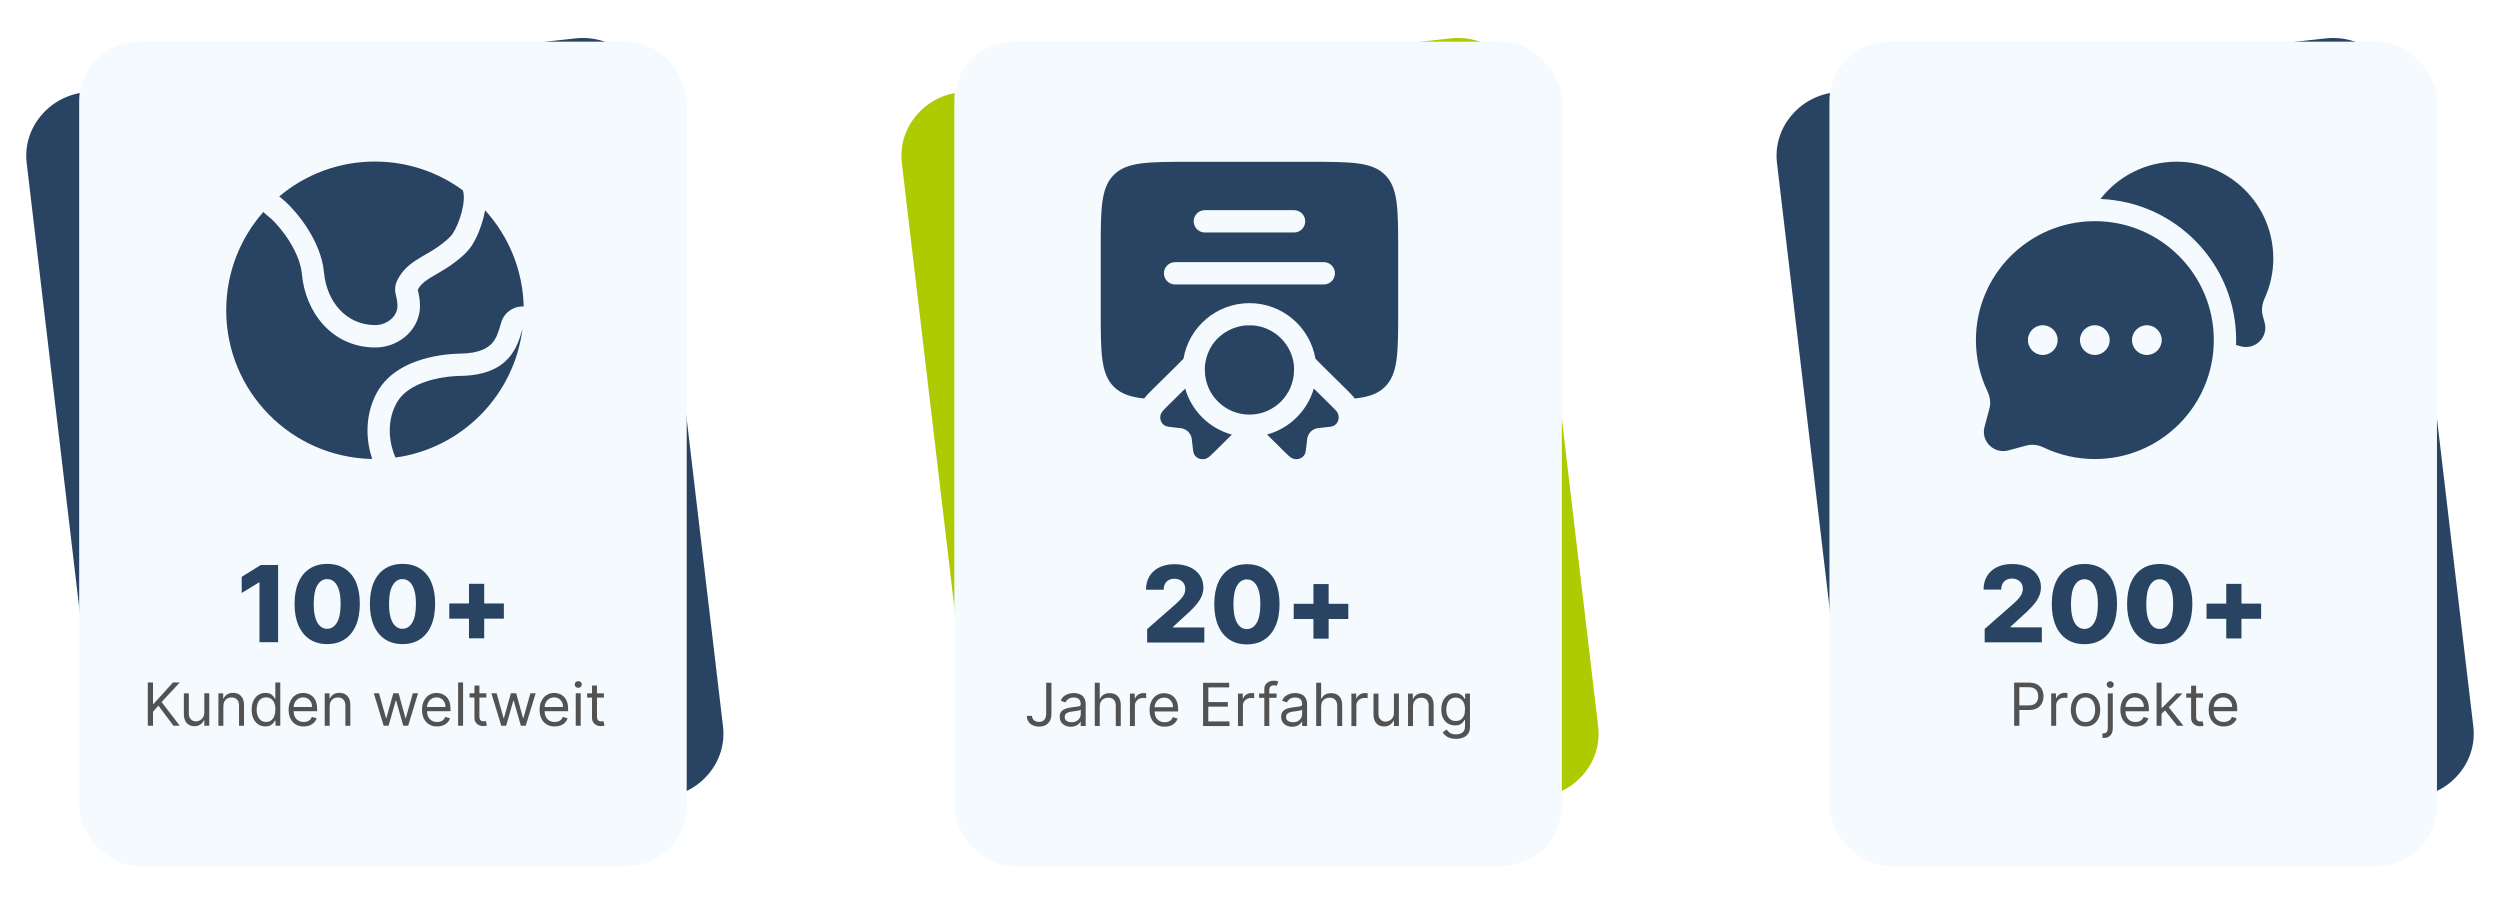 <?xml version="1.0" encoding="UTF-8"?>
<svg xmlns="http://www.w3.org/2000/svg" xmlns:xlink="http://www.w3.org/1999/xlink" viewBox="0 0 588.5 213">
  <defs>
    <style>
      .cls-1 {
        fill: #525252;
      }

      .cls-2 {
        filter: url(#drop-shadow-1);
      }

      .cls-2, .cls-3, .cls-4 {
        fill: #f5faff;
      }

      .cls-3 {
        filter: url(#drop-shadow-3);
      }

      .cls-5 {
        fill: #294462;
      }

      .cls-4 {
        filter: url(#drop-shadow-2);
      }

      .cls-6 {
        fill: #aeca00;
      }
    </style>
    <filter id="drop-shadow-1" x="215" y="0" width="162" height="213" filterUnits="userSpaceOnUse">
      <feOffset dx="2" dy="2"/>
      <feGaussianBlur result="blur" stdDeviation="3"/>
      <feFlood flood-color="#000" flood-opacity=".3"/>
      <feComposite in2="blur" operator="in"/>
      <feComposite in="SourceGraphic"/>
    </filter>
    <filter id="drop-shadow-2" x="421" y="0" width="162" height="213" filterUnits="userSpaceOnUse">
      <feOffset dx="2" dy="2"/>
      <feGaussianBlur result="blur-2" stdDeviation="3"/>
      <feFlood flood-color="#000" flood-opacity=".3"/>
      <feComposite in2="blur-2" operator="in"/>
      <feComposite in="SourceGraphic"/>
    </filter>
    <filter id="drop-shadow-3" x="9" y="0" width="162" height="213" filterUnits="userSpaceOnUse">
      <feOffset dx="2" dy="2"/>
      <feGaussianBlur result="blur-3" stdDeviation="3"/>
      <feFlood flood-color="#000" flood-opacity=".3"/>
      <feComposite in2="blur-3" operator="in"/>
      <feComposite in="SourceGraphic"/>
    </filter>
  </defs>
  <g id="Karten">
    <path class="cls-6" d="M362.55,187.65l-115.5,12.69c-8.49.93-16.22-5.02-17.19-13.24l-17.57-148.74c-.97-8.21,5.18-15.7,13.66-16.63l115.5-12.69c8.49-.93,16.22,5.02,17.19,13.24l17.57,148.74c.97,8.21-5.18,15.7-13.66,16.63Z"/>
    <rect class="cls-2" x="222.65" y="7.81" width="143.01" height="194.03" rx="14" ry="14"/>
    <path class="cls-5" d="M568.56,187.65l-115.5,12.69c-8.49.93-16.22-5.02-17.19-13.24l-17.57-148.74c-.97-8.21,5.18-15.7,13.66-16.63l115.5-12.69c8.49-.93,16.22,5.02,17.19,13.24l17.57,148.74c.97,8.21-5.18,15.7-13.66,16.63Z"/>
    <rect class="cls-4" x="428.65" y="7.81" width="143.01" height="194.03" rx="14" ry="14"/>
    <path class="cls-5" d="M156.54,187.65l-115.5,12.69c-8.49.93-16.22-5.02-17.19-13.24L6.28,38.36c-.97-8.21,5.18-15.7,13.66-16.63l115.5-12.69c8.49-.93,16.22,5.02,17.19,13.24l17.57,148.74c.97,8.21-5.18,15.7-13.66,16.63Z"/>
    <rect class="cls-3" x="16.64" y="7.81" width="143.01" height="194.03" rx="14" ry="14"/>
  </g>
  <g id="Texte_DE" data-name="Texte DE">
    <path class="cls-5" d="M61.39,133h4.08v18.18h-4.39v-14.08h-.11l-4.07,2.49v-3.8l4.48-2.79ZM83.78,137.04c.62,1.4.93,3.09.92,5.08,0,2-.31,3.71-.93,5.13-.62,1.42-1.5,2.5-2.65,3.25-1.15.75-2.51,1.12-4.11,1.12s-2.95-.38-4.1-1.13c-1.15-.75-2.03-1.84-2.65-3.26-.62-1.42-.93-3.12-.92-5.12,0-1.99.32-3.69.94-5.08.62-1.39,1.5-2.46,2.65-3.19,1.15-.73,2.51-1.1,4.1-1.1s2.96.37,4.11,1.1c1.15.73,2.04,1.79,2.66,3.19ZM80.18,142.11c0-1.31-.13-2.4-.4-3.25-.27-.85-.64-1.49-1.11-1.91-.47-.42-1.03-.63-1.66-.63-.94,0-1.7.47-2.28,1.42s-.87,2.41-.88,4.37c0,1.33.12,2.44.39,3.31.26.88.63,1.53,1.11,1.96.48.43,1.03.64,1.66.64.95,0,1.71-.48,2.3-1.45s.88-2.45.87-4.46ZM101.51,137.04c.62,1.4.93,3.09.92,5.08,0,2-.31,3.71-.93,5.13-.62,1.42-1.5,2.5-2.65,3.25-1.15.75-2.51,1.12-4.11,1.12s-2.95-.38-4.1-1.13c-1.15-.75-2.03-1.84-2.65-3.26-.62-1.42-.93-3.12-.92-5.12,0-1.99.32-3.69.94-5.08.62-1.39,1.5-2.46,2.65-3.19,1.15-.73,2.51-1.1,4.1-1.1s2.96.37,4.11,1.1c1.15.73,2.04,1.79,2.66,3.19ZM97.91,142.11c0-1.31-.13-2.4-.4-3.25-.27-.85-.64-1.49-1.11-1.91-.47-.42-1.03-.63-1.66-.63-.94,0-1.7.47-2.28,1.42s-.87,2.41-.88,4.37c0,1.33.12,2.44.39,3.31.26.88.63,1.53,1.11,1.96.48.43,1.03.64,1.66.64.95,0,1.71-.48,2.3-1.45s.88-2.45.87-4.46ZM118.61,142.06h-4.63v-4.64h-3.58v4.64h-4.64v3.58h4.64v4.63h3.58v-4.63h4.63v-3.58Z"/>
    <path class="cls-5" d="M276.13,147.71h7.37v3.54h-13.46v-3.16l6.63-5.81c.5-.45.92-.86,1.27-1.24s.62-.75.8-1.14c.18-.38.27-.8.27-1.25,0-.5-.11-.93-.33-1.29-.22-.36-.52-.63-.91-.83s-.83-.29-1.32-.29-.94.1-1.32.31c-.38.2-.67.5-.88.88-.21.38-.32.85-.32,1.4h-4.16c0-1.24.28-2.31.83-3.21s1.34-1.59,2.35-2.08,2.18-.73,3.52-.73,2.58.23,3.6.69c1.02.46,1.81,1.11,2.37,1.93.56.83.84,1.78.84,2.87,0,.69-.14,1.38-.42,2.06s-.78,1.43-1.5,2.25c-.72.82-1.74,1.81-3.06,2.96l-2.18,2.01v.12ZM300.28,137.11c.62,1.4.93,3.09.92,5.08,0,2-.31,3.71-.93,5.13-.62,1.42-1.5,2.5-2.65,3.25-1.15.75-2.51,1.12-4.11,1.12s-2.95-.38-4.1-1.13c-1.15-.75-2.03-1.84-2.65-3.26-.62-1.42-.93-3.12-.92-5.12,0-1.99.32-3.69.94-5.08.62-1.39,1.5-2.46,2.65-3.19,1.15-.73,2.51-1.1,4.1-1.1s2.96.37,4.11,1.1c1.15.73,2.04,1.79,2.66,3.19ZM296.68,142.18c0-1.31-.13-2.4-.4-3.25-.27-.85-.64-1.49-1.11-1.91-.47-.42-1.03-.63-1.66-.63-.94,0-1.7.47-2.28,1.42s-.87,2.41-.88,4.37c0,1.33.12,2.44.39,3.31.26.88.63,1.53,1.11,1.96.48.43,1.03.64,1.66.64.95,0,1.71-.48,2.3-1.45s.88-2.45.87-4.46ZM317.39,142.13h-4.63v-4.64h-3.58v4.64h-4.64v3.58h4.64v4.63h3.58v-4.63h4.63v-3.58Z"/>
    <path class="cls-5" d="M473.28,147.67h7.37v3.54h-13.46v-3.16l6.63-5.81c.5-.45.92-.86,1.27-1.24.35-.38.62-.75.8-1.14s.28-.8.28-1.25c0-.5-.11-.93-.33-1.29-.22-.36-.52-.63-.91-.83s-.83-.29-1.32-.29-.94.1-1.32.31-.67.5-.88.88c-.21.38-.32.85-.32,1.4h-4.16c0-1.24.28-2.31.83-3.21.56-.9,1.34-1.59,2.35-2.08,1.01-.49,2.18-.73,3.52-.73s2.58.23,3.6.69c1.02.46,1.81,1.11,2.37,1.93.56.83.84,1.78.84,2.87,0,.69-.14,1.38-.42,2.06s-.78,1.43-1.5,2.25c-.72.82-1.74,1.81-3.06,2.96l-2.18,2.01v.12ZM497.43,137.06c.62,1.4.93,3.09.92,5.08,0,2-.31,3.71-.93,5.13-.62,1.42-1.5,2.5-2.65,3.25-1.15.75-2.51,1.12-4.11,1.12s-2.95-.38-4.1-1.13c-1.15-.75-2.03-1.84-2.65-3.26-.62-1.42-.93-3.12-.92-5.12,0-1.99.32-3.69.94-5.08.62-1.39,1.5-2.46,2.65-3.19,1.15-.73,2.51-1.1,4.1-1.1s2.96.37,4.11,1.1c1.15.73,2.04,1.79,2.66,3.19ZM493.84,142.14c0-1.31-.13-2.4-.4-3.25-.27-.85-.64-1.49-1.11-1.91-.47-.42-1.03-.63-1.66-.63-.94,0-1.7.47-2.28,1.42s-.87,2.41-.88,4.37c0,1.33.12,2.44.39,3.31.26.88.63,1.53,1.11,1.96.48.43,1.03.64,1.66.64.95,0,1.71-.48,2.3-1.45s.88-2.45.87-4.46ZM515.16,137.06c.62,1.4.93,3.09.92,5.08,0,2-.31,3.71-.93,5.13-.62,1.42-1.5,2.5-2.65,3.25-1.15.75-2.51,1.12-4.11,1.12s-2.95-.38-4.1-1.13c-1.15-.75-2.03-1.84-2.65-3.26-.62-1.42-.93-3.12-.92-5.12,0-1.99.32-3.69.94-5.08.62-1.39,1.5-2.46,2.65-3.19,1.14-.73,2.51-1.1,4.1-1.1s2.96.37,4.11,1.1c1.15.73,2.04,1.79,2.66,3.19ZM511.56,142.14c0-1.31-.13-2.4-.4-3.25-.27-.85-.64-1.49-1.11-1.91-.47-.42-1.03-.63-1.66-.63-.94,0-1.7.47-2.28,1.42s-.87,2.41-.88,4.37c0,1.33.12,2.44.39,3.31s.63,1.53,1.11,1.96c.48.43,1.03.64,1.66.64.95,0,1.71-.48,2.3-1.45s.88-2.45.87-4.46ZM532.27,142.09h-4.63v-4.64h-3.58v4.64h-4.64v3.58h4.64v4.63h3.58v-4.63h4.63v-3.58Z"/>
    <path class="cls-1" d="M42.32,160.66l-4.28,4.59,4.28,5.59h-1.49l-3.54-4.73-1.27,1.43v3.3h-1.23v-10.18h1.23v5.05h.12l4.57-5.05h1.61ZM48.09,167.72c0,.48-.1.87-.31,1.18-.21.31-.46.54-.77.69s-.6.22-.89.22c-.49,0-.89-.17-1.2-.5-.31-.33-.47-.78-.47-1.33v-4.77h-1.17v4.85c0,.65.11,1.19.32,1.61.21.43.5.74.88.96.37.21.8.32,1.27.32.58,0,1.05-.13,1.43-.41s.66-.6.83-.99h.08v1.29h1.17v-7.64h-1.17v4.51ZM56.23,163.42c-.39-.21-.84-.32-1.36-.32-.58,0-1.05.12-1.41.36-.36.24-.64.55-.82.94h-.1v-1.19h-1.13v7.64h1.17v-4.59c0-.44.08-.82.25-1.13.17-.31.4-.55.69-.71.29-.16.63-.24,1-.24.54,0,.97.17,1.28.5.31.34.47.8.47,1.4v4.77h1.17v-4.85c0-.65-.11-1.19-.32-1.61-.22-.43-.52-.74-.91-.95ZM64.81,160.66h1.17v10.18h-1.13v-1.17h-.14c-.09.14-.21.31-.37.52-.16.21-.39.4-.68.56s-.69.25-1.18.25c-.64,0-1.2-.16-1.69-.48-.49-.32-.87-.78-1.14-1.37-.27-.59-.41-1.29-.41-2.1s.14-1.5.41-2.09c.28-.59.66-1.04,1.15-1.37.49-.32,1.06-.48,1.7-.48.5,0,.89.08,1.18.25s.51.35.67.56.27.38.36.51h.1v-3.76ZM64.83,167.02c0-.57-.08-1.07-.25-1.5-.17-.43-.41-.76-.74-1-.33-.24-.73-.36-1.2-.36s-.91.13-1.24.38c-.33.25-.58.6-.74,1.03s-.25.92-.25,1.45.08,1.04.25,1.48.42.79.75,1.05c.33.26.74.39,1.23.39s.87-.12,1.19-.37c.32-.25.57-.59.74-1.03.17-.44.25-.95.25-1.52ZM74.37,165.12c.19.49.28,1.09.28,1.8v.5h-5.53c.02.5.11.95.29,1.31.2.4.48.7.84.91.36.21.77.31,1.25.31.31,0,.59-.04.84-.13.25-.09.47-.22.65-.4.18-.18.32-.4.42-.66l1.13.32c-.12.38-.32.72-.6,1.01-.28.29-.63.51-1.04.68-.41.16-.88.24-1.4.24-.74,0-1.37-.16-1.9-.49-.53-.33-.94-.78-1.23-1.37-.29-.59-.43-1.27-.43-2.06s.14-1.47.43-2.07.69-1.07,1.2-1.4c.52-.34,1.12-.5,1.81-.5.4,0,.79.07,1.18.2s.74.35,1.06.64c.32.3.57.69.76,1.18ZM73.46,166.41c0-.43-.08-.82-.26-1.15s-.41-.61-.73-.8c-.31-.2-.68-.29-1.11-.29-.47,0-.87.12-1.21.35-.34.23-.6.53-.78.9-.16.31-.23.65-.25,1h4.33ZM81.26,163.42c-.39-.21-.84-.32-1.36-.32-.58,0-1.05.12-1.41.36-.36.24-.64.55-.82.94h-.1v-1.19h-1.13v7.64h1.17v-4.59c0-.44.08-.82.25-1.13.17-.31.4-.55.69-.71.29-.16.63-.24,1-.24.54,0,.97.17,1.28.5.31.34.47.8.47,1.4v4.77h1.17v-4.85c0-.65-.11-1.19-.32-1.61-.22-.43-.52-.74-.91-.95ZM95.52,169.03h-.08l-1.61-5.83h-1.25l-1.63,5.85h-.08l-1.65-5.85h-1.23l2.33,7.64h1.15l1.67-5.87h.12l1.67,5.87h1.15l2.33-7.64h-1.23l-1.65,5.83ZM105.77,165.12c.19.49.28,1.09.28,1.8v.5h-5.53c.02.5.11.95.29,1.31.2.4.48.7.84.91.36.21.77.31,1.25.31.31,0,.59-.04.84-.13.25-.09.47-.22.65-.4.18-.18.32-.4.42-.66l1.13.32c-.12.38-.32.72-.6,1.01-.28.29-.63.51-1.04.68-.41.16-.88.24-1.4.24-.74,0-1.37-.16-1.9-.49-.53-.33-.94-.78-1.23-1.37-.29-.59-.43-1.27-.43-2.06s.14-1.47.43-2.07.69-1.07,1.2-1.4c.52-.34,1.12-.5,1.81-.5.4,0,.79.07,1.18.2s.74.35,1.06.64c.32.3.57.69.76,1.18ZM104.86,166.41c0-.43-.08-.82-.26-1.15s-.41-.61-.73-.8c-.31-.2-.68-.29-1.11-.29-.47,0-.87.12-1.21.35-.34.23-.6.53-.78.9-.16.31-.23.65-.25,1h4.33ZM107.84,170.84h1.17v-10.18h-1.17v10.18ZM114.19,169.78c-.08.01-.19.02-.32.02-.17,0-.34-.03-.49-.08-.15-.05-.28-.16-.38-.33-.1-.16-.15-.41-.15-.74v-4.45h1.63v-1h-1.63v-1.83h-1.17v1.83h-1.15v1h1.15v4.77c0,.44.1.81.31,1.1.21.29.47.51.79.65s.64.21.97.21c.22,0,.4-.02.54-.05.14-.03.25-.06.33-.09l-.24-1.05s-.12.02-.2.04ZM123.2,169.03h-.08l-1.61-5.83h-1.25l-1.63,5.85h-.08l-1.65-5.85h-1.23l2.33,7.64h1.15l1.67-5.87h.12l1.67,5.87h1.15l2.33-7.64h-1.23l-1.65,5.83ZM133.45,165.12c.19.49.28,1.09.28,1.8v.5h-5.53c.02.5.11.95.29,1.31.2.4.48.7.84.91.36.21.77.31,1.25.31.31,0,.59-.04.84-.13.25-.09.47-.22.65-.4.18-.18.32-.4.42-.66l1.13.32c-.12.38-.32.72-.6,1.01-.28.29-.63.51-1.04.68-.41.16-.88.24-1.4.24-.74,0-1.37-.16-1.9-.49-.53-.33-.94-.78-1.23-1.37-.29-.59-.43-1.27-.43-2.06s.14-1.47.43-2.07.69-1.07,1.2-1.4c.52-.34,1.12-.5,1.81-.5.4,0,.79.07,1.18.2s.74.35,1.06.64c.32.3.57.69.76,1.18ZM132.54,166.41c0-.43-.08-.82-.26-1.15s-.41-.61-.73-.8c-.31-.2-.68-.29-1.11-.29-.47,0-.87.12-1.21.35-.34.23-.6.53-.78.9-.16.31-.23.65-.25,1h4.33ZM136.12,160.34c-.23,0-.42.08-.59.23-.16.16-.25.34-.25.56s.08.41.25.56c.16.16.36.23.59.23s.43-.08.59-.23c.16-.16.25-.34.25-.56s-.08-.41-.25-.56c-.16-.16-.36-.23-.59-.23ZM135.53,170.84h1.17v-7.64h-1.17v7.64ZM142.07,169.75s-.12.02-.2.04c-.08.01-.19.02-.32.02-.17,0-.34-.03-.49-.08-.15-.05-.28-.16-.38-.33-.1-.16-.15-.41-.15-.74v-4.45h1.63v-1h-1.63v-1.83h-1.17v1.83h-1.15v1h1.15v4.77c0,.44.1.81.31,1.1.21.29.47.51.79.65s.64.21.97.21c.22,0,.4-.02.54-.05.14-.03.25-.06.33-.09l-.24-1.05Z"/>
    <path class="cls-1" d="M246.28,160.72h1.23v7.28c0,.65-.12,1.2-.36,1.66-.24.45-.58.8-1.01,1.03-.43.24-.95.35-1.54.35-.56,0-1.05-.1-1.49-.31-.43-.2-.78-.49-1.02-.87s-.37-.83-.37-1.35h1.21c0,.29.07.54.22.75.14.21.34.38.59.5s.54.18.86.18c.35,0,.66-.08.9-.22.25-.15.44-.37.57-.66.13-.29.2-.65.2-1.07v-7.28ZM255.27,164.42c.2.36.3.85.3,1.45v5.03h-1.17v-1.03h-.06c-.08.17-.21.34-.4.53-.19.19-.43.35-.74.48-.31.13-.68.2-1.13.2-.48,0-.92-.09-1.32-.28-.39-.18-.71-.45-.94-.8s-.35-.77-.35-1.27c0-.44.09-.79.26-1.07.17-.27.4-.49.69-.64.29-.16.61-.27.96-.35s.7-.14,1.06-.19c.46-.06.84-.1,1.13-.14.29-.03.5-.08.64-.16s.2-.21.2-.4v-.04c0-.49-.13-.87-.4-1.14-.27-.27-.67-.41-1.21-.41s-1,.12-1.32.37c-.32.25-.54.51-.67.79l-1.11-.4c.2-.46.46-.83.8-1.09.33-.26.7-.44,1.09-.55s.79-.16,1.17-.16c.25,0,.53.03.85.09.32.06.63.18.93.36.3.18.55.45.75.81ZM254.39,167.06c-.05.06-.16.11-.33.16-.17.05-.36.09-.58.12-.22.03-.43.06-.63.09-.2.03-.37.05-.49.06-.3.04-.59.1-.85.19-.26.09-.48.22-.64.39s-.24.41-.24.71c0,.41.15.72.46.92s.69.31,1.16.31.86-.09,1.18-.27.56-.42.73-.71.25-.59.25-.91v-1.07ZM262.6,163.48c-.39-.21-.85-.31-1.37-.31-.6,0-1.08.12-1.44.35-.36.23-.63.55-.81.94h-.1v-3.74h-1.17v10.18h1.17v-4.59c0-.44.09-.82.26-1.13.17-.31.41-.55.72-.71.3-.16.65-.24,1.03-.24.55,0,.99.17,1.3.5.31.33.47.8.47,1.41v4.77h1.17v-4.85c0-.66-.11-1.2-.33-1.62-.22-.43-.52-.74-.91-.95ZM269.19,163.15c-.46,0-.87.12-1.23.35s-.62.54-.76.92h-.08v-1.15h-1.13v7.64h1.17v-4.83c0-.34.08-.65.25-.92.17-.27.4-.48.69-.64.29-.15.62-.23.99-.23.16,0,.3.01.44.03.14.02.23.04.27.05v-1.19c-.07,0-.16-.01-.29-.02-.13,0-.24,0-.32,0ZM277.04,165.18c.19.49.28,1.09.28,1.8v.5h-5.53c.02.5.11.95.29,1.31.2.4.48.7.84.91.36.21.77.31,1.25.31.31,0,.59-.04.84-.13.25-.09.47-.22.65-.4.18-.18.32-.4.42-.66l1.13.32c-.12.38-.32.72-.6,1.01-.28.29-.63.51-1.04.68-.41.16-.88.24-1.4.24-.74,0-1.37-.16-1.9-.49-.53-.33-.94-.78-1.23-1.37-.29-.59-.43-1.27-.43-2.06s.14-1.47.43-2.07.69-1.07,1.2-1.4c.52-.34,1.12-.5,1.81-.5.4,0,.79.07,1.18.2s.74.35,1.06.64c.32.3.57.69.76,1.18ZM276.13,166.47c0-.43-.08-.82-.26-1.15s-.41-.61-.73-.8c-.31-.2-.68-.29-1.11-.29-.47,0-.87.12-1.21.35-.34.23-.6.53-.78.9-.16.31-.23.65-.25,1h4.33ZM284.44,166.35h4.59v-1.09h-4.59v-3.44h4.91v-1.09h-6.15v10.18h6.22v-1.09h-4.99v-3.46ZM294.62,163.15c-.46,0-.87.12-1.23.35s-.62.54-.76.92h-.08v-1.15h-1.13v7.64h1.17v-4.83c0-.34.08-.65.25-.92.17-.27.4-.48.69-.64.29-.15.62-.23.99-.23.16,0,.3.01.44.03s.23.04.27.05v-1.19c-.07,0-.16-.01-.29-.02-.13,0-.24,0-.32,0ZM299.77,160.24c-.36,0-.71.07-1.04.22s-.59.36-.8.66c-.21.29-.31.66-.31,1.09v1.05h-1.23v1h1.23v6.64h1.17v-6.64h1.71v-1h-1.71v-.78c0-.38.09-.66.26-.86.17-.2.45-.29.84-.29.17,0,.31.01.41.04.1.03.19.05.25.07l.34-1.01c-.09-.04-.22-.08-.41-.13-.18-.05-.42-.07-.71-.07ZM307.39,164.42c.2.36.3.85.3,1.45v5.03h-1.17v-1.03h-.06c-.08.17-.21.34-.4.53-.19.19-.43.35-.74.48-.31.13-.68.2-1.13.2-.48,0-.92-.09-1.32-.28-.39-.18-.71-.45-.94-.8-.23-.35-.35-.77-.35-1.27,0-.44.09-.79.26-1.07s.4-.49.69-.64c.29-.16.61-.27.96-.35s.7-.14,1.06-.19c.46-.06.84-.1,1.13-.14.29-.03.5-.08.64-.16.13-.08.2-.21.2-.4v-.04c0-.49-.13-.87-.4-1.14-.27-.27-.67-.41-1.21-.41s-1,.12-1.32.37-.54.51-.67.79l-1.11-.4c.2-.46.46-.83.8-1.09.33-.26.7-.44,1.09-.55.4-.1.79-.16,1.17-.16.25,0,.53.03.85.09.32.06.63.18.93.36.3.18.55.45.75.81ZM306.51,167.06c-.05.06-.16.11-.33.16-.17.05-.36.09-.58.12-.22.03-.43.06-.63.09-.2.03-.37.05-.5.06-.3.04-.59.1-.85.19-.26.09-.48.22-.64.39-.16.17-.24.41-.24.71,0,.41.15.72.46.92.3.21.69.31,1.16.31s.86-.09,1.18-.27c.32-.18.56-.42.73-.71s.25-.59.25-.91v-1.07ZM314.72,163.48c-.39-.21-.85-.31-1.37-.31-.6,0-1.08.12-1.44.35-.36.23-.63.55-.81.94h-.1v-3.74h-1.17v10.18h1.17v-4.59c0-.44.09-.82.26-1.13s.41-.55.72-.71c.3-.16.65-.24,1.03-.24.55,0,.99.17,1.3.5.31.33.47.8.47,1.41v4.77h1.17v-4.85c0-.66-.11-1.2-.33-1.62s-.52-.74-.91-.95ZM321.31,163.15c-.46,0-.87.12-1.23.35-.36.24-.62.54-.75.92h-.08v-1.15h-1.13v7.64h1.17v-4.83c0-.34.08-.65.25-.92.17-.27.4-.48.69-.64.29-.15.62-.23.99-.23.16,0,.3.01.45.03.14.02.23.04.27.05v-1.19c-.07,0-.16-.01-.29-.02-.13,0-.24,0-.32,0ZM328.13,167.78c0,.48-.1.87-.31,1.18-.21.31-.46.54-.77.69-.3.15-.6.22-.89.22-.49,0-.89-.17-1.2-.5s-.47-.78-.47-1.33v-4.77h-1.17v4.85c0,.65.11,1.19.32,1.61s.5.74.88.96c.37.21.8.32,1.27.32.58,0,1.05-.13,1.43-.41s.66-.6.83-.99h.08v1.29h1.17v-7.64h-1.17v4.51ZM336.27,163.48c-.39-.21-.84-.32-1.36-.32-.58,0-1.05.12-1.41.36-.36.24-.64.55-.82.94h-.1v-1.19h-1.13v7.64h1.17v-4.59c0-.44.08-.82.25-1.13s.4-.55.69-.71c.29-.16.63-.24,1-.24.54,0,.97.17,1.28.5.31.34.47.8.47,1.4v4.77h1.17v-4.85c0-.65-.11-1.19-.32-1.61-.22-.43-.52-.74-.91-.95ZM346.03,163.27v7.86c0,.66-.15,1.19-.45,1.6-.3.41-.69.72-1.19.91-.5.19-1.05.29-1.66.29-.57,0-1.05-.07-1.46-.22-.41-.14-.75-.33-1.02-.57-.27-.23-.48-.48-.64-.75l.93-.66c.11.14.24.3.4.48.16.18.39.34.67.47.28.13.66.2,1.12.2.62,0,1.12-.15,1.53-.45.4-.3.6-.77.6-1.4v-1.55h-.1c-.09.14-.21.31-.37.51-.16.2-.38.38-.68.54-.29.16-.69.24-1.19.24-.62,0-1.17-.15-1.66-.44-.49-.29-.88-.72-1.16-1.27-.28-.56-.42-1.23-.42-2.03s.14-1.46.41-2.04c.28-.58.66-1.03,1.15-1.35.49-.32,1.06-.48,1.7-.48.5,0,.89.08,1.19.25.29.16.52.35.68.56s.28.38.37.51h.12v-1.21h1.13ZM344.87,167.02c0-.55-.08-1.04-.25-1.46-.17-.42-.41-.75-.74-.99-.33-.24-.73-.36-1.2-.36s-.91.13-1.24.38-.58.59-.74,1.01c-.16.42-.25.9-.25,1.41s.08,1,.25,1.4c.17.41.42.72.75.96s.74.35,1.23.35.87-.11,1.19-.32c.32-.22.57-.53.74-.93s.25-.89.25-1.45Z"/>
    <path class="cls-1" d="M479.53,161.11c-.51-.29-1.16-.43-1.96-.43h-3.44v10.18h1.23v-3.72h2.23c.79,0,1.44-.14,1.95-.43.51-.29.88-.68,1.13-1.17.24-.49.37-1.04.37-1.64s-.12-1.14-.37-1.63-.62-.87-1.13-1.16ZM479.58,165c-.15.32-.39.58-.72.77-.33.19-.77.28-1.32.28h-2.19v-4.28h2.17c.55,0,1,.09,1.33.28.33.18.58.44.73.76.15.32.23.69.23,1.09s-.08.77-.23,1.1ZM486.38,163.11c.13,0,.23,0,.29.02v1.19s-.13-.03-.27-.05c-.14-.02-.29-.03-.45-.03-.37,0-.7.08-.99.23-.29.15-.52.37-.69.64-.17.27-.25.58-.25.92v4.83h-1.17v-7.64h1.13v1.15h.08c.14-.38.39-.68.75-.92.37-.24.78-.35,1.23-.35.09,0,.19,0,.32,0ZM492.74,163.62c-.52-.33-1.12-.49-1.81-.49s-1.29.16-1.81.49-.92.79-1.21,1.38c-.29.59-.44,1.29-.44,2.08s.15,1.48.44,2.07.69,1.05,1.21,1.38,1.12.49,1.81.49,1.29-.16,1.81-.49.92-.79,1.21-1.38.44-1.28.44-2.07-.15-1.49-.44-2.08c-.29-.59-.69-1.05-1.21-1.38ZM492.97,168.5c-.16.44-.41.79-.75,1.06s-.77.4-1.29.4-.96-.13-1.29-.4-.59-.62-.75-1.06-.24-.91-.24-1.42.08-.99.24-1.43c.16-.44.41-.8.75-1.07.34-.27.77-.41,1.29-.41s.95.14,1.29.41c.34.27.59.63.75,1.07.16.44.24.92.24,1.43s-.08.98-.24,1.42ZM496.18,163.22h1.17v8.19c0,.47-.08.88-.24,1.22-.16.34-.4.61-.73.8-.32.19-.73.28-1.22.28h-.24v-1.09h.22c.36,0,.62-.1.79-.32.17-.21.25-.51.25-.9v-8.19ZM497.34,160.59c.16.16.25.34.25.56s-.08.41-.25.56c-.16.16-.36.23-.59.23s-.42-.08-.59-.23c-.16-.16-.25-.34-.25-.56s.08-.41.25-.56c.16-.16.36-.23.59-.23s.42.08.59.23ZM504.82,163.97c-.32-.3-.67-.51-1.06-.64s-.78-.2-1.18-.2c-.69,0-1.29.17-1.81.5-.52.34-.92.8-1.2,1.4-.29.6-.43,1.29-.43,2.07s.14,1.47.43,2.06c.29.59.7,1.05,1.23,1.37.53.33,1.17.49,1.9.49.52,0,.98-.08,1.4-.24s.76-.39,1.04-.68.48-.63.6-1.01l-1.13-.32c-.1.26-.24.49-.42.66-.18.18-.4.31-.65.4s-.53.13-.84.13c-.47,0-.89-.1-1.25-.31-.36-.21-.64-.51-.84-.91-.18-.36-.27-.8-.29-1.31h5.53v-.5c0-.71-.09-1.31-.28-1.8-.19-.49-.44-.88-.76-1.18ZM500.33,166.43c.02-.35.1-.69.25-1,.18-.37.44-.67.78-.9.34-.23.74-.35,1.21-.35.42,0,.79.1,1.11.29s.55.46.73.8.26.72.26,1.15h-4.33ZM510.53,166.49l3.47,4.37h-1.49l-2.86-3.62-.82.76v2.86h-1.17v-10.18h1.17v5.95h.14l3.34-3.4h1.45l-3.23,3.26ZM518.49,169.77l.24,1.05c-.08.03-.19.06-.33.09-.14.03-.32.05-.54.05-.33,0-.66-.07-.97-.21s-.58-.36-.79-.65c-.21-.29-.31-.66-.31-1.1v-4.77h-1.15v-1h1.15v-1.83h1.17v1.83h1.63v1h-1.63v4.45c0,.33.05.58.15.74s.22.27.38.33.32.08.49.08c.13,0,.24,0,.32-.02s.15-.03.2-.04ZM526.64,166.94c0-.71-.09-1.31-.28-1.8-.19-.49-.44-.88-.76-1.18-.32-.3-.67-.51-1.06-.64s-.78-.2-1.18-.2c-.69,0-1.29.17-1.81.5-.52.34-.92.8-1.2,1.4-.29.6-.43,1.29-.43,2.07s.14,1.47.43,2.06c.29.59.7,1.05,1.23,1.37.53.33,1.17.49,1.9.49.52,0,.98-.08,1.4-.24s.76-.39,1.04-.68.48-.63.6-1.01l-1.13-.32c-.1.26-.24.49-.42.66-.18.18-.4.31-.65.4s-.53.13-.84.13c-.47,0-.89-.1-1.25-.31-.36-.21-.64-.51-.84-.91-.18-.36-.27-.8-.29-1.31h5.53v-.5ZM521.11,166.43c.02-.35.1-.69.25-1,.18-.37.44-.67.78-.9.34-.23.74-.35,1.21-.35.42,0,.79.1,1.11.29s.55.46.73.8.26.72.26,1.15h-4.33Z"/>
  </g>
  <g id="Ebene_5" data-name="Ebene 5">
    <path class="cls-5" d="M93.28,95.01c3.46-6.52,14.99-6.52,14.99-6.52,12.01-.13,13.64-7.42,14.72-11.11-1.94,15.69-14.26,28.16-29.88,30.33-1.13-2.38-2.47-7.74.17-12.7ZM63.77,51.45l-1.44-1.23c-.12-.1-.23-.21-.34-.32-5.44,6.17-8.74,14.27-8.74,23.14,0,19.12,15.32,34.65,34.36,35-1.24-3.69-2.04-9.68,1.04-15.49,2.84-5.34,8.54-7.45,12.18-8.34,1.98-.49,3.81-.73,5.13-.84.67-.06,1.22-.09,1.62-.11.2,0,.36-.01.48-.01h.15s.04,0,.04,0c4.83-.05,6.71-1.48,7.58-2.45,1.07-1.21,1.49-2.63,2.08-4.63l.08-.26c.69-2.36,2.91-3.88,5.29-3.76-.22-8.71-3.62-16.64-9.09-22.65-.11.62-.24,1.2-.37,1.71-.59,2.32-1.59,4.81-2.81,6.67-1.2,1.82-3.32,3.44-4.74,4.45-1.07.77-2.16,1.4-3.05,1.92l-.32.19c-.81.47-1.46.84-2.07,1.24-1.25.82-1.99,1.55-2.5,2.55.31,1.13.53,2.42.53,3.78,0,3.23-1.64,5.77-3.62,7.37-1.94,1.56-4.45,2.45-7,2.42-10.33-.11-16.38-8.54-17.16-17.22-.23-2.52-1.36-5.24-2.95-7.78-1.54-2.46-3.29-4.39-4.32-5.34ZM76.26,64.1c-.66-7.3-6.28-14.09-9.01-16.58l-1.51-1.29c6.09-5.12,13.94-8.2,22.51-8.2,7.75,0,14.91,2.52,20.71,6.78.82,2.49-.74,7.68-2.38,10.17-.59.9-1.94,2.02-3.42,3.08-3.33,2.39-7.53,3.57-9.66,7.97-.61,1.26-.58,2.49-.29,3.56.21.77.35,1.6.35,2.42,0,2.64-2.67,4.55-5.31,4.52-6.88-.07-11.38-5.62-11.99-12.44Z"/>
    <path class="cls-5" d="M326.05,41.17c-3.08-3.08-8.03-3.08-17.93-3.08h-28c-9.9,0-14.85,0-17.93,3.08-3.08,3.08-3.08,8.03-3.08,17.93v14c0,9.9,0,14.85,3.08,17.93,1.67,1.67,3.89,2.43,7.14,2.78.26-.35.5-.63.68-.82.41-.45.92-.96,1.42-1.45l5.23-5.15,1.93-1.95c1.27-7.43,7.74-13.08,15.53-13.08s14.26,5.65,15.53,13.08l1.93,1.95,5.23,5.15c.5.49,1.02,1,1.42,1.45.18.19.42.47.68.82,3.26-.35,5.48-1.11,7.14-2.78,3.08-3.08,3.08-8.03,3.08-17.93v-14c0-9.9,0-14.85-3.08-17.93ZM283.62,49.47h21c1.45,0,2.63,1.18,2.63,2.63s-1.18,2.63-2.63,2.63h-21c-1.45,0-2.63-1.18-2.63-2.63s1.18-2.63,2.63-2.63ZM311.62,66.97h-35c-1.45,0-2.63-1.18-2.63-2.63s1.18-2.63,2.63-2.63h35c1.45,0,2.63,1.18,2.63,2.63s-1.18,2.63-2.63,2.63ZM294.12,97.6c-5.8,0-10.5-4.7-10.5-10.5,0-.09,0-.19,0-.28,0,0,0,0,0,0,0-.01,0-.02,0-.03,0-.11,0-.21.01-.32,0-.03,0-.06,0-.09,0-.12.02-.25.03-.37,0-.08.02-.16.03-.23,0-.03,0-.06.01-.1,0-.05.01-.11.02-.16,0-.04.01-.07.02-.11,0-.05.02-.1.02-.14,0-.04.01-.08.02-.11,0-.05.02-.09.03-.14,0-.04.02-.08.02-.12,0-.04.02-.09.03-.13,0-.04.02-.08.03-.12.01-.04.02-.09.03-.13,0-.04.02-.08.03-.12.01-.04.02-.08.03-.13.01-.04.02-.08.03-.12.01-.04.02-.08.04-.12.01-.04.02-.08.04-.12.01-.04.03-.08.04-.12.01-.04.03-.08.04-.12.01-.04.03-.08.04-.12.01-.04.03-.08.04-.12.01-.04.03-.08.04-.12.01-.04.03-.08.04-.11.02-.04.03-.08.05-.12.02-.04.03-.08.05-.11.02-.04.03-.08.05-.12.02-.04.03-.07.05-.11.02-.04.04-.08.05-.12.02-.04.03-.07.05-.11.02-.04.04-.08.06-.12.03-.06.07-.13.1-.19.02-.04.04-.08.06-.12.02-.04.04-.07.06-.11.02-.04.04-.07.06-.11.02-.04.04-.07.06-.11.02-.03.04-.07.06-.1.02-.04.04-.07.07-.11.02-.03.04-.07.06-.1.02-.04.05-.07.07-.11.02-.03.04-.07.06-.1.02-.04.05-.07.07-.11.02-.03.04-.06.07-.1.02-.03.05-.07.07-.1.02-.03.05-.06.07-.09.03-.03.05-.07.08-.1.02-.03.05-.06.07-.09.03-.03.05-.07.08-.1.02-.03.05-.06.07-.09.03-.03.05-.07.08-.1.02-.03.05-.06.08-.09.03-.03.06-.07.08-.1.03-.03.05-.06.08-.09.03-.03.06-.06.09-.1.03-.03.05-.06.08-.08.03-.03.06-.06.09-.09.03-.03.05-.06.08-.08.03-.03.06-.06.09-.09.03-.03.05-.05.08-.08.03-.03.06-.06.09-.09.03-.02.05-.05.08-.07.06-.06.13-.12.2-.18.03-.02.05-.05.08-.07.03-.03.07-.06.1-.08.03-.02.06-.05.09-.07.03-.03.07-.05.1-.08.03-.02.06-.05.09-.07.03-.03.07-.05.1-.08.03-.02.06-.05.09-.07.03-.03.07-.05.1-.07.03-.02.06-.05.1-.07.03-.02.07-.05.1-.07.03-.02.07-.05.1-.07.03-.02.07-.05.1-.07.03-.02.07-.04.1-.07.03-.02.07-.04.1-.07.03-.02.07-.04.1-.06.04-.02.07-.04.11-.06.03-.02.07-.04.11-.06.04-.02.07-.04.11-.06.04-.02.07-.04.11-.06.04-.02.07-.04.11-.06.04-.02.07-.04.11-.06.04-.02.07-.04.11-.06.04-.02.08-.04.11-.06.04-.02.07-.04.11-.05.04-.02.08-.04.12-.06.04-.02.07-.03.11-.05.04-.02.09-.04.13-.06.03-.01.07-.03.1-.04.06-.02.11-.05.17-.07.04-.01.07-.03.11-.04.06-.02.12-.05.18-.07.03-.01.06-.02.1-.03.05-.02.09-.03.14-.05.03-.01.07-.02.1-.03.04-.01.09-.03.13-.04.04-.01.07-.02.11-.03.04-.01.09-.03.13-.04.04-.01.07-.02.11-.03.04-.01.09-.02.13-.04.04,0,.08-.02.11-.03.04-.01.09-.02.13-.03.04,0,.08-.02.11-.03.04,0,.09-.02.13-.03.04,0,.08-.02.12-.02.04,0,.09-.02.13-.03.04,0,.08-.01.12-.02.05,0,.09-.02.14-.02.04,0,.08-.01.12-.02.05,0,.09-.01.14-.02.04,0,.08-.01.12-.02.05,0,.1-.01.14-.02.04,0,.08,0,.11-.01.05,0,.1,0,.15-.01.04,0,.07,0,.11,0,.05,0,.1,0,.16,0,.03,0,.07,0,.1,0,.06,0,.12,0,.17,0,.03,0,.06,0,.09,0,.09,0,.18,0,.26,0s.18,0,.27,0c.03,0,.06,0,.09,0,.06,0,.12,0,.18,0,.04,0,.07,0,.11,0,.05,0,.1,0,.16,0,.04,0,.08,0,.11.01.05,0,.1,0,.15.01.04,0,.08,0,.12.01.05,0,.1.01.14.02.04,0,.08.01.12.02.05,0,.09.01.14.02.04,0,.08.01.12.02.04,0,.09.01.13.02.04,0,.08.02.13.02.04,0,.09.02.13.02.04,0,.08.02.13.03.04,0,.09.02.13.03.04,0,.08.02.13.03.04.01.08.02.13.03.04.01.08.02.13.03.04.01.08.02.12.03.04.01.08.02.13.04.04.01.08.02.12.04.04.01.08.03.13.04.04.01.08.03.12.04.04.01.08.03.12.04.04.01.08.03.12.04.04.02.08.03.12.05.04.01.08.03.11.04.04.02.08.03.12.05.04.02.07.03.11.05.04.02.08.03.12.05.04.02.07.03.11.05.04.02.08.04.12.06.04.02.07.03.11.05.04.02.08.04.12.06.03.02.07.03.1.05.04.02.08.04.12.06.03.02.07.04.1.05.04.02.08.04.12.07.03.02.07.04.1.06.04.02.08.05.12.07.03.02.07.04.1.06.04.02.08.05.12.07.03.02.06.04.1.06.04.02.08.05.12.07.03.02.06.04.09.06.04.03.08.05.11.08.03.02.06.04.09.06.04.03.07.05.11.08.03.02.06.04.09.07.04.03.07.06.11.08.03.02.06.05.09.07.04.03.07.06.11.09.03.02.06.05.09.07.04.03.07.06.11.09.03.02.06.05.08.07.04.03.07.06.1.09.03.02.06.05.08.07.03.03.07.06.1.09.03.03.05.05.08.08.03.03.07.06.1.1.03.03.05.05.08.08.03.03.07.07.1.1.03.03.05.05.08.08.03.03.06.07.1.1.03.03.05.05.08.08.03.03.06.07.09.1.02.03.05.06.07.08.03.03.06.07.09.11.02.03.05.06.07.08.03.04.06.07.09.11.02.03.05.06.07.09.03.04.06.07.09.11.02.03.04.06.07.09.03.04.06.07.08.11.02.03.04.06.07.09.03.04.05.07.08.11.02.03.04.06.06.09.03.04.05.08.08.11.02.03.04.06.06.09.03.04.05.08.08.12.02.03.04.06.06.1.02.04.05.08.07.12.02.03.04.06.06.1.02.04.05.08.07.12.02.03.04.07.06.1.02.04.04.08.07.12.02.03.04.07.05.1.02.04.04.08.06.12.02.03.03.07.05.1.02.04.04.08.06.12.02.04.03.07.05.11.02.04.04.08.06.12.02.04.03.07.05.11.02.04.04.08.05.12.02.04.03.07.05.11.02.04.03.08.05.12.01.04.03.08.04.11.02.04.03.08.05.12.01.04.03.08.04.11.01.04.03.08.04.13.01.04.03.08.04.12.01.04.03.08.04.13.01.04.02.08.04.12.01.04.02.08.04.12.01.04.02.09.03.13.01.04.02.08.03.12.01.04.02.09.03.13,0,.04.02.08.03.12.01.05.02.09.03.14,0,.04.02.07.02.11.01.05.02.1.03.16,0,.03.01.07.02.1.01.06.02.13.03.19,0,.02,0,.04.01.07.03.17.05.35.07.52,0,0,0,.02,0,.03,0,.08.02.16.02.24,0,.02,0,.04,0,.07,0,.07,0,.13.01.2,0,.03,0,.05,0,.08,0,.06,0,.12,0,.18,0,0,0,0,0,.01,0,.09,0,.19,0,.28,0,5.8-4.7,10.5-10.5,10.5ZM289.98,102.3l-3.78,3.75c-1.13,1.12-1.7,1.68-2.18,1.87-1.09.44-2.31.06-2.88-.9-.25-.42-.33-1.18-.49-2.7-.09-.86-.13-1.29-.27-1.65-.3-.8-.94-1.43-1.75-1.73-.36-.13-.8-.18-1.67-.26-1.54-.16-2.31-.23-2.74-.48-.97-.57-1.36-1.77-.91-2.84.2-.47.76-1.03,1.9-2.15l3.78-3.73c1.52,5.26,5.7,9.39,11,10.83ZM314.94,97.35c.45,1.08.06,2.28-.91,2.84-.43.25-1.2.33-2.74.48-.87.09-1.31.13-1.67.26-.82.3-1.45.92-1.75,1.73-.13.36-.18.79-.27,1.65-.16,1.52-.24,2.28-.49,2.7-.58.96-1.79,1.34-2.88.9-.48-.19-1.05-.75-2.18-1.87l-3.78-3.75c5.29-1.44,9.48-5.57,11-10.83l3.78,3.73c1.13,1.12,1.7,1.68,1.9,2.15Z"/>
    <path class="cls-5" d="M535.13,60.81c0-12.57-10.19-22.75-22.75-22.75-7.29,0-13.78,3.44-17.94,8.78,17.76.69,31.95,15.3,31.95,33.23,0,.39,0,.77-.02,1.15l1.16.31c3.38.9,6.48-2.19,5.57-5.57l-.45-1.67c-.36-1.35-.14-2.77.44-4.04,1.31-2.88,2.05-6.07,2.05-9.44ZM521.13,80.06c0,15.47-12.54,28-28,28-4.32,0-8.42-.98-12.08-2.73-1.26-.6-2.68-.81-4.03-.45l-4.29,1.15c-3.38.9-6.48-2.19-5.57-5.57l1.15-4.29c.36-1.35.15-2.77-.45-4.03-1.75-3.66-2.73-7.75-2.73-12.08,0-15.47,12.54-28,28-28s28,12.54,28,28ZM480.87,83.56c1.93,0,3.5-1.57,3.5-3.5s-1.57-3.5-3.5-3.5-3.5,1.57-3.5,3.5,1.57,3.5,3.5,3.5ZM493.12,83.56c1.93,0,3.5-1.57,3.5-3.5s-1.57-3.5-3.5-3.5-3.5,1.57-3.5,3.5,1.57,3.5,3.5,3.5ZM505.37,83.56c1.93,0,3.5-1.57,3.5-3.5s-1.57-3.5-3.5-3.5-3.5,1.57-3.5,3.5,1.57,3.5,3.5,3.5Z"/>
  </g>
</svg>